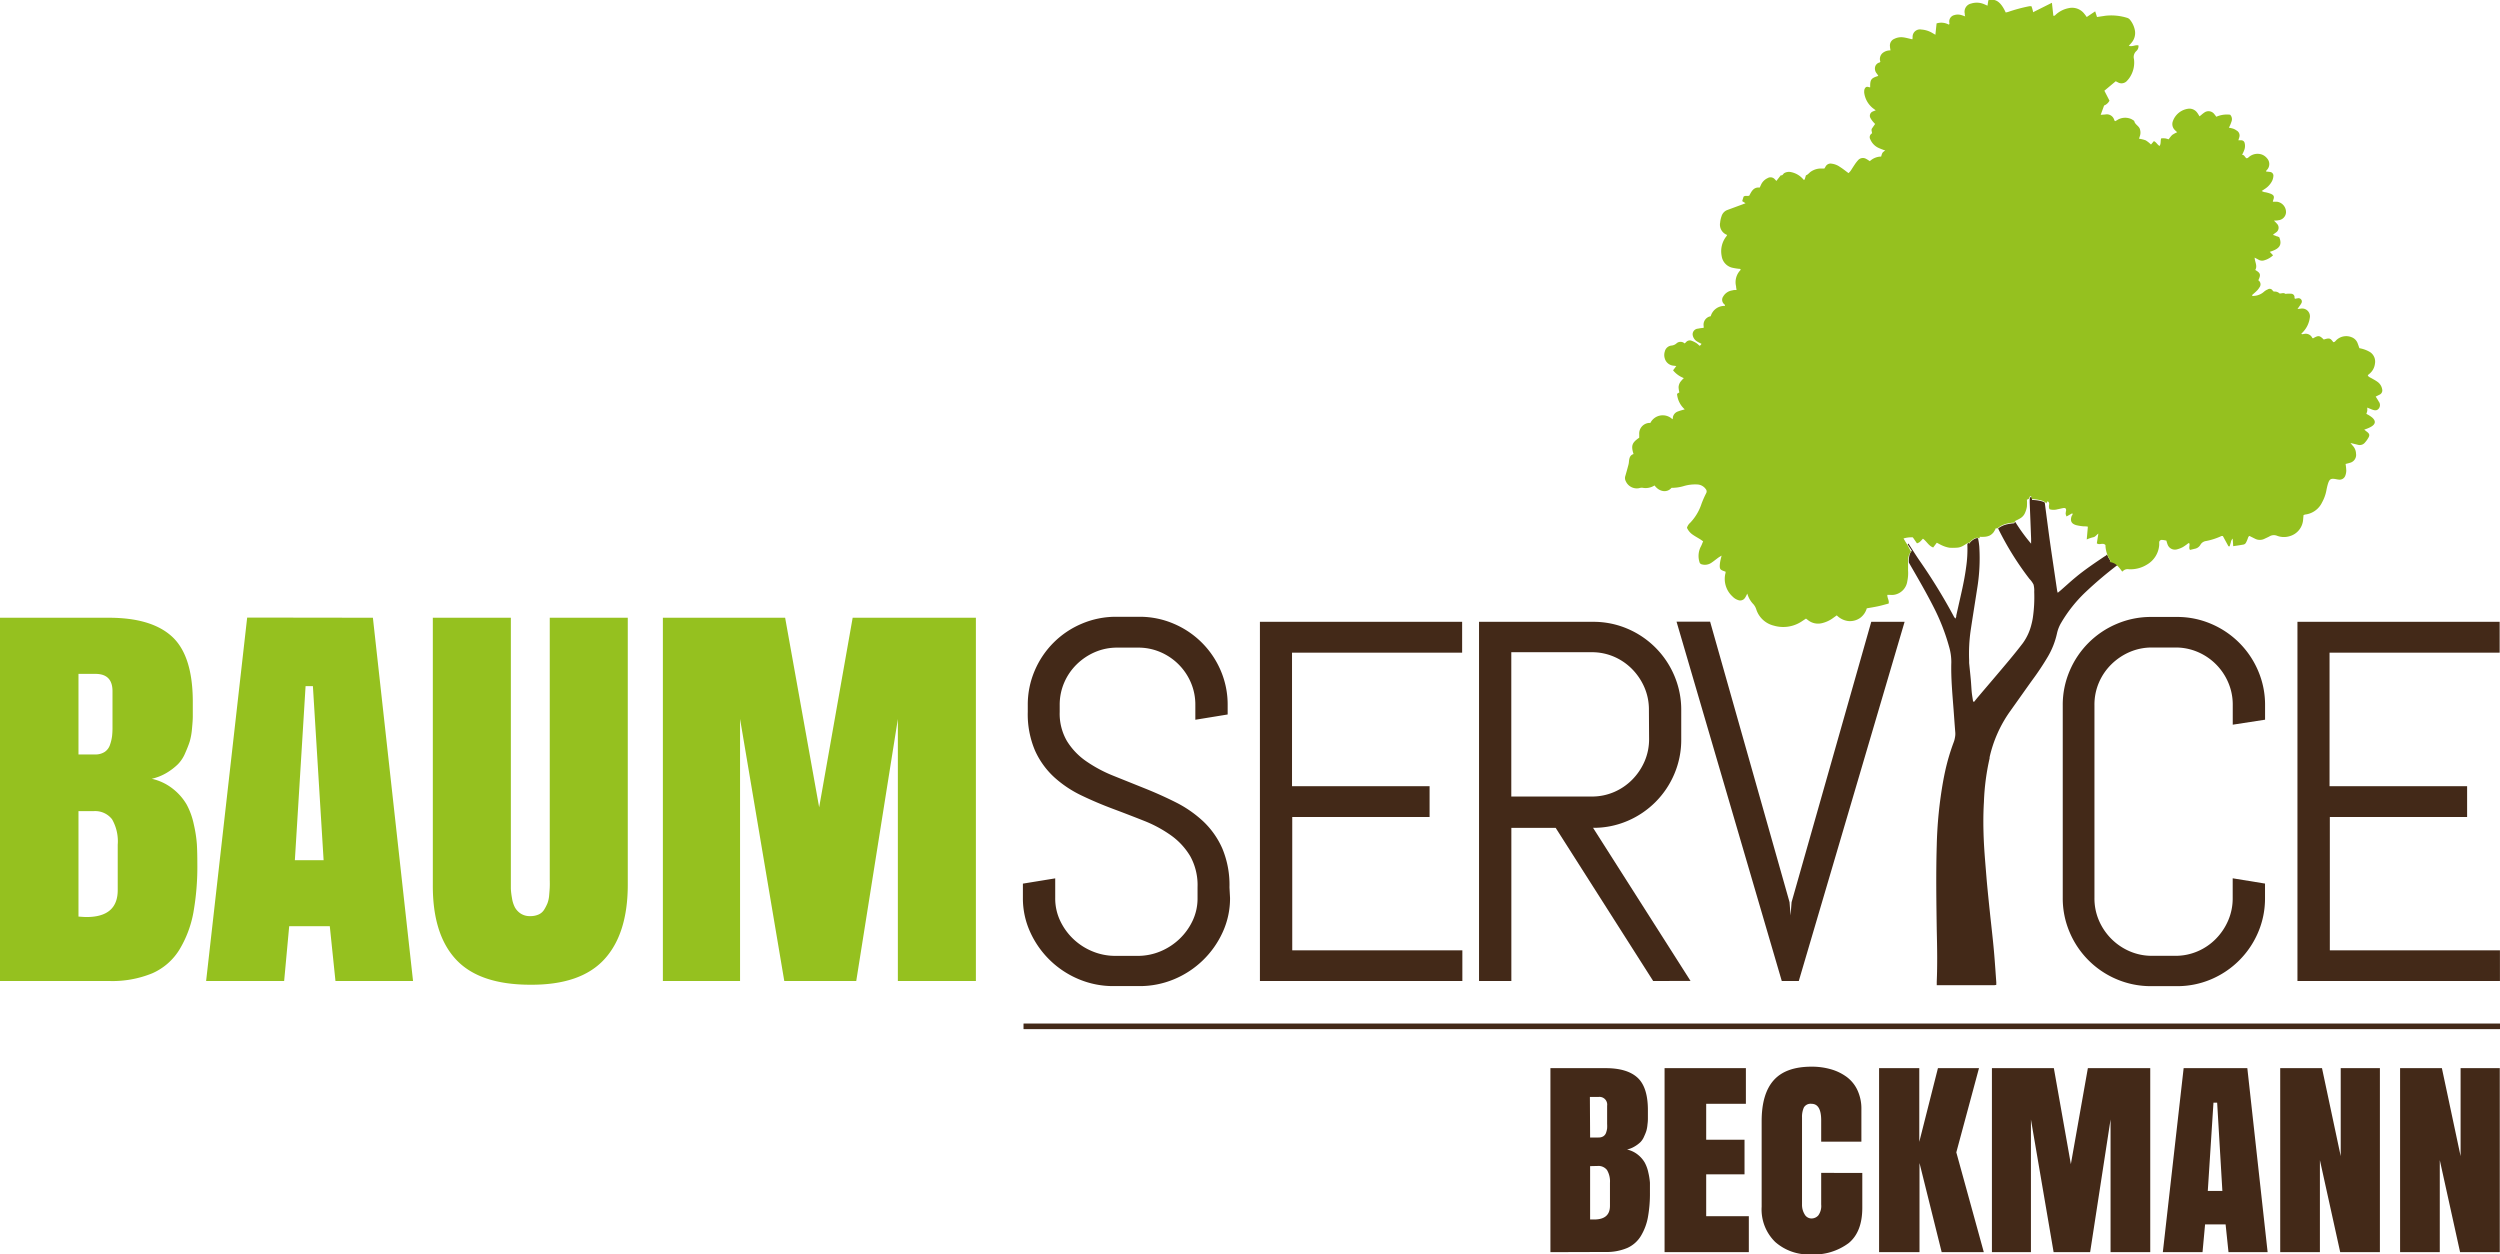 <svg xmlns="http://www.w3.org/2000/svg" viewBox="0 0 440.88 221.18"><defs><style>.\39 b67bc01-9fc2-4362-8ca6-3962435cbfd1{fill:#95c11f;}.e7e29b9f-c0ce-43cd-91ea-8841636ca40b{fill:#432918;}.c4dcfe56-8efd-4369-bbe1-366c2daed2c1{fill:none;}</style></defs><title>Logo_Beckmann_lang</title><g id="7bb5fa48-0359-4dd3-9569-9e71421ecb85" data-name="Ebene 2"><g id="e34962f4-8c14-427f-ba65-d506930ca62f" data-name="Ebene 1"><path class="9b67bc01-9fc2-4362-8ca6-3962435cbfd1" d="M0,173V108.94H19.19q7.52,0,11.14,3.32T34,123.58v2.78q0,.68-.14,2.13a11.61,11.61,0,0,1-.4,2.27q-.26.82-.78,2a6.3,6.3,0,0,1-1.29,2,10.75,10.75,0,0,1-1.93,1.49,9,9,0,0,1-2.7,1.09,9.2,9.2,0,0,1,3.78,1.81,9.79,9.79,0,0,1,2.37,2.72,12.82,12.82,0,0,1,1.27,3.52,22.91,22.91,0,0,1,.54,3.5q.08,1.41.08,3.38a46.28,46.28,0,0,1-.7,8.69,19.41,19.41,0,0,1-2.43,6.46,10.61,10.61,0,0,1-4.81,4.22A18.54,18.54,0,0,1,19.19,173Zm13.84-39.95h2.9a3,3,0,0,0,1.71-.44,2.4,2.4,0,0,0,.95-1.27,7.48,7.48,0,0,0,.36-1.49,13.54,13.54,0,0,0,.08-1.59v-6.36q0-3.06-3-3.06h-3Zm0,10v18.59q1,.08,1.41.08,5.51,0,5.51-4.75v-8a7.78,7.78,0,0,0-1-4.49,3.76,3.76,0,0,0-3.28-1.43Z"/><path class="9b67bc01-9fc2-4362-8ca6-3962435cbfd1" d="M65.76,108.94,72.84,173H59.16l-1-9.66H51L50.11,173H36.35l7.24-64.09ZM55.18,121H53.89L52,151.7h5.07Z"/><path class="9b67bc01-9fc2-4362-8ca6-3962435cbfd1" d="M76.33,156V108.94H90.09v46.14q0,1,0,1.65a12.74,12.74,0,0,0,.2,1.65,5.19,5.19,0,0,0,.52,1.65,3.2,3.2,0,0,0,1,1.07,2.94,2.94,0,0,0,1.69.46,3.55,3.55,0,0,0,1.47-.28,2.2,2.2,0,0,0,1-.87,7.64,7.64,0,0,0,.58-1.13,5.18,5.18,0,0,0,.3-1.45q.08-.9.1-1.39t0-1.37V108.94h13.76V156q0,8.69-4.16,13.2t-13,4.46q-9,0-13.14-4.46T76.33,156Z"/><path class="9b67bc01-9fc2-4362-8ca6-3962435cbfd1" d="M151,173H138.31l-7.8-46.22V173H116.9V108.94h21.56l6,33.43,5.91-33.43H172.1V173H158.34V126.8Z"/><path class="e7e29b9f-c0ce-43cd-91ea-8841636ca40b" d="M216.92,158.35a14.29,14.29,0,0,1-1.3,6.05,16.26,16.26,0,0,1-8.57,8.29,15.66,15.66,0,0,1-6.12,1.21h-4.55a15.66,15.66,0,0,1-6.12-1.21,16.26,16.26,0,0,1-8.57-8.29,14.28,14.28,0,0,1-1.3-6.05v-2.52l5.7-.93v3.45a9.17,9.17,0,0,0,.86,4,10.72,10.72,0,0,0,2.32,3.23,10.84,10.84,0,0,0,3.38,2.19,10.47,10.47,0,0,0,4,.8h4a10.31,10.31,0,0,0,4-.8,10.93,10.93,0,0,0,3.36-2.19,10.73,10.73,0,0,0,2.32-3.23,9.18,9.18,0,0,0,.86-4v-1.9a10.53,10.53,0,0,0-1.28-5.44,12.12,12.12,0,0,0-3.4-3.69,22.23,22.23,0,0,0-4.79-2.58q-2.67-1.06-5.5-2.12t-5.5-2.34a19.86,19.86,0,0,1-4.79-3.2,14.38,14.38,0,0,1-3.4-4.71,16.34,16.34,0,0,1-1.28-6.85v-1.19a15.16,15.16,0,0,1,1.22-6.05,15.56,15.56,0,0,1,8.31-8.29,15.32,15.32,0,0,1,6.08-1.22h4.07A15.17,15.17,0,0,1,207,110a15.62,15.62,0,0,1,8.29,8.29,15.18,15.18,0,0,1,1.21,6.05V126l-5.7.93v-2.56a9.83,9.83,0,0,0-.79-4,10.18,10.18,0,0,0-5.37-5.37,9.83,9.83,0,0,0-4-.79h-3.54a9.83,9.83,0,0,0-4,.79,10.55,10.55,0,0,0-3.23,2.17,10.08,10.08,0,0,0-2.19,3.2,9.83,9.83,0,0,0-.8,4v1.19a9.59,9.59,0,0,0,1.28,5.13,12,12,0,0,0,3.4,3.56,24.18,24.18,0,0,0,4.79,2.56l5.5,2.21q2.83,1.13,5.5,2.47a20.78,20.78,0,0,1,4.79,3.31,14.75,14.75,0,0,1,3.4,4.79,16.66,16.66,0,0,1,1.28,6.89Z"/><path class="e7e29b9f-c0ce-43cd-91ea-8841636ca40b" d="M222.19,173V109.66h35.66v5.44h-30v23.55h24.26v5.43H227.89v23.51h30V173Z"/><path class="e7e29b9f-c0ce-43cd-91ea-8841636ca40b" d="M291.54,173l-17.19-27h-7.82v27h-5.7V109.66h20.11a15.18,15.18,0,0,1,6.05,1.21,15.57,15.57,0,0,1,8.29,8.31,15.34,15.34,0,0,1,1.21,6.08v5.13a15.34,15.34,0,0,1-1.21,6.08,15.56,15.56,0,0,1-8.29,8.31,15.17,15.17,0,0,1-6.05,1.21l17.19,27Zm-.75-47.77a9.84,9.84,0,0,0-.79-4,10.54,10.54,0,0,0-2.17-3.23,10.08,10.08,0,0,0-3.2-2.19,9.83,9.83,0,0,0-4-.79H266.52v25.45h14.14a9.83,9.83,0,0,0,4-.8,10.07,10.07,0,0,0,3.2-2.19,10.52,10.52,0,0,0,2.17-3.23,9.83,9.83,0,0,0,.79-4Z"/><path class="e7e29b9f-c0ce-43cd-91ea-8841636ca40b" d="M315.59,159.1l.18,2.34.18-2.34L330,109.66h5.88L317.22,173h-3l-18.56-63.37h5.92Z"/><path class="e7e29b9f-c0ce-43cd-91ea-8841636ca40b" d="M398.23,164.41a15.62,15.62,0,0,1-8.29,8.29,15.18,15.18,0,0,1-6.05,1.21h-4.51a15.34,15.34,0,0,1-6.08-1.21,15.57,15.57,0,0,1-8.31-8.29,15.16,15.16,0,0,1-1.22-6.05v-34a15.16,15.16,0,0,1,1.22-6.05,15.56,15.56,0,0,1,8.31-8.29,15.32,15.32,0,0,1,6.08-1.22h4.51a15.16,15.16,0,0,1,6.05,1.22,15.61,15.61,0,0,1,8.29,8.29,15.16,15.16,0,0,1,1.22,6.05v2.56l-5.7.88v-3.45a9.83,9.83,0,0,0-.8-4,10.18,10.18,0,0,0-5.37-5.37,9.83,9.83,0,0,0-4-.79h-4a9.83,9.83,0,0,0-4,.79,10.54,10.54,0,0,0-3.23,2.17,10.08,10.08,0,0,0-2.19,3.2,9.83,9.83,0,0,0-.8,4v34a9.82,9.82,0,0,0,.8,4,10.35,10.35,0,0,0,5.41,5.41,9.83,9.83,0,0,0,4,.8h4a9.83,9.83,0,0,0,4-.8,10.06,10.06,0,0,0,3.2-2.19,10.52,10.52,0,0,0,2.17-3.23,9.82,9.82,0,0,0,.8-4v-3.45l5.7.93v2.52A15.16,15.16,0,0,1,398.23,164.41Z"/><path class="e7e29b9f-c0ce-43cd-91ea-8841636ca40b" d="M405.16,173V109.66h35.66v5.44h-30v23.55h24.26v5.43H410.87v23.51h30V173Z"/><rect class="e7e29b9f-c0ce-43cd-91ea-8841636ca40b" x="180.5" y="180.5" width="260.38" height="0.99" rx="0.03" ry="0.03"/><path class="e7e29b9f-c0ce-43cd-91ea-8841636ca40b" d="M273.42,220.82V188.37h9.72q3.81,0,5.64,1.68t1.83,5.73v1.41c0,.23,0,.59-.07,1.08a5.88,5.88,0,0,1-.2,1.15q-.13.42-.4,1a3.19,3.19,0,0,1-.65,1,5.43,5.43,0,0,1-1,.75,4.54,4.54,0,0,1-1.36.55,4.66,4.66,0,0,1,1.92.92,5,5,0,0,1,1.2,1.38,6.5,6.5,0,0,1,.64,1.78,11.56,11.56,0,0,1,.28,1.77q0,.71,0,1.71a23.43,23.43,0,0,1-.36,4.4,9.84,9.84,0,0,1-1.23,3.27,5.36,5.36,0,0,1-2.43,2.14,9.37,9.37,0,0,1-3.86.7Zm7-20.22h1.47a1.53,1.53,0,0,0,.87-.22,1.21,1.21,0,0,0,.48-.64,3.81,3.81,0,0,0,.18-.75,6.77,6.77,0,0,0,0-.8V195a1.36,1.36,0,0,0-1.53-1.55h-1.51Zm0,5.05v9.41l.71,0q2.79,0,2.79-2.4v-4.05a3.94,3.94,0,0,0-.52-2.27,1.91,1.91,0,0,0-1.66-.72Z"/><path class="e7e29b9f-c0ce-43cd-91ea-8841636ca40b" d="M293.55,220.82V188.37h14.34v6.29h-7V201h6.76v6.09h-6.76v7.39h7.52v6.33Z"/><path class="e7e29b9f-c0ce-43cd-91ea-8841636ca40b" d="M328.42,206.85V213q0,4.24-2.4,6.22a10.26,10.26,0,0,1-6.72,2,8.89,8.89,0,0,1-6.23-2.19,8,8,0,0,1-2.4-6.22V197.72q0-4.83,2.13-7.22t6.67-2.39a12.15,12.15,0,0,1,3.42.46,8.76,8.76,0,0,1,2.78,1.35,6.15,6.15,0,0,1,1.9,2.35,7.71,7.71,0,0,1,.69,3.35v5.72h-7.09v-3.77q0-2.91-1.71-2.91a1.36,1.36,0,0,0-1.34.64,4,4,0,0,0-.33,1.78v15.34a3.2,3.2,0,0,0,.46,1.73,1.38,1.38,0,0,0,1.21.73,1.6,1.6,0,0,0,1.2-.54,2.81,2.81,0,0,0,.51-1.92v-5.58Z"/><path class="e7e29b9f-c0ce-43cd-91ea-8841636ca40b" d="M341.76,188.37H349l-4,14.85,4.85,17.6h-7.43l-3.91-15.72v15.72h-7.13V188.37h7.09v13Z"/><path class="e7e29b9f-c0ce-43cd-91ea-8841636ca40b" d="M368.6,220.82h-6.44l-4-23.4v23.4h-6.88V188.37h10.92l3,16.93,3-16.93h11v32.45h-7v-23.4Z"/><path class="e7e29b9f-c0ce-43cd-91ea-8841636ca40b" d="M396.32,188.37l3.58,32.45H393l-.51-4.89h-3.62l-.45,4.89h-7l3.67-32.45ZM391,194.46h-.65l-1,15.56h2.57Z"/><path class="e7e29b9f-c0ce-43cd-91ea-8841636ca40b" d="M419.7,188.37v32.45h-7l-3.58-16.23v16.23h-7V188.37h7.37l3.3,15.52V188.37Z"/><path class="e7e29b9f-c0ce-43cd-91ea-8841636ca40b" d="M440.84,188.37v32.45h-7l-3.58-16.23v16.23h-7V188.37h7.37l3.3,15.52V188.37Z"/><path class="c4dcfe56-8efd-4369-bbe1-366c2daed2c1" d="M346.63,103.85c-.38,2.47-.78,4.93-1.15,7.4a29,29,0,0,0-.26,5.18c0,.16,0,.33,0,.49.1,1,.21,2,.3,3,.06.68.09,1.37.15,2.05s.15,1.09.23,1.63c0,0,.06.08.16.21.28-.34.51-.64.76-.93,1.83-2.16,3.67-4.3,5.48-6.47.83-1,1.64-2,2.4-3a9.44,9.44,0,0,0,1.51-3.3,10.71,10.71,0,0,0,.25-1.2,25.32,25.32,0,0,0,.24-4.52,4.32,4.32,0,0,0-.12-1.3,4,4,0,0,0-.72-1,52.48,52.48,0,0,1-5.53-8.9l-.24.18-.15-.15a4.78,4.78,0,0,1-.43.78,2.2,2.2,0,0,1-.68.57,2.5,2.5,0,0,1-.87.22,6.13,6.13,0,0,1-.9,0l0,.26h-.07v0a.52.52,0,0,1-.2-.06h-.06a12.38,12.38,0,0,1,.22,1.46A32.84,32.84,0,0,1,346.63,103.85Z"/><path class="c4dcfe56-8efd-4369-bbe1-366c2daed2c1" d="M359.84,98q.44,3.05.9,6.1a3,3,0,0,0,.11.37l.54-.45c.89-.78,1.76-1.58,2.67-2.33,1.59-1.31,3.3-2.46,5-3.61a1.39,1.39,0,0,0,.49-.38h0a5.06,5.06,0,0,1-.31-1.64c-.46-.5-1.07.08-1.52-.31l.27-1.71c-.37.26-.53.6-.93.65a6.27,6.27,0,0,0-1.12.39l.21-2.07c-.29,0-.53,0-.77-.06a8.77,8.77,0,0,1-1.29-.21c-.88-.26-1.11-.78-.79-1.64,0-.13.23-.25.09-.45l-1,.56a2,2,0,0,1-.16-.48,4.61,4.61,0,0,1,.08-.57c0-.36-.13-.5-.5-.43s-.64.15-1,.21a2.55,2.55,0,0,1-1.41,0c-.22-.36,0-.69-.07-1s-.06-.33-.25-.37-.22.12-.2.34h0s0,0,0,0a2.94,2.94,0,0,0-.41-.3c.23,1.74.45,3.47.68,5.21C359.43,95.22,359.64,96.63,359.84,98Z"/><path class="c4dcfe56-8efd-4369-bbe1-366c2daed2c1" d="M356.13,95.6l0,0c0-.32,0-.48,0-.64q-.12-3.21-.25-6.41c0-.21,0-.43,0-.64a.45.45,0,0,1,0,.07,1.47,1.47,0,0,1-.41.22,8.82,8.82,0,0,1,0,1.22,4.49,4.49,0,0,1-.33,1.1,2,2,0,0,1-.79.93c-.3.19-.63.34-.94.5a31.88,31.88,0,0,0,2.77,3.83C356.13,95.74,356.13,95.66,356.13,95.6Z"/><path class="c4dcfe56-8efd-4369-bbe1-366c2daed2c1" d="M336.5,99a99.57,99.57,0,0,1,6,9.8,2.22,2.22,0,0,0,.24.29,3.55,3.55,0,0,0,.14-.36l0-.17h0c.09-.4.18-.8.27-1.2.55-2.43,1.15-4.86,1.47-7.33a21.75,21.75,0,0,0,.22-3.94c0-.07,0-.14,0-.21-.27.17-.53.34-.8.48a2.36,2.36,0,0,1-1.1.29,8.5,8.5,0,0,1-1.23,0,4.83,4.83,0,0,1-1.1-.32c-.38-.15-.73-.36-1.12-.56l-.64.84c-.82-.29-1.16-1.1-1.81-1.55-.23.23-.41.44-.61.62a1.82,1.82,0,0,1-.44.2l-.73-1.06a4.89,4.89,0,0,0-1.64.2c.2.33.33.57.48.8l.16.24a1.78,1.78,0,0,1,.12-.17C335.13,96.93,335.81,98,336.5,99Z"/><path class="e7e29b9f-c0ce-43cd-91ea-8841636ca40b" d="M372.06,99a.56.56,0,0,0,.09-.16,4.24,4.24,0,0,1-.56-1.07h0a1.39,1.39,0,0,1-.49.38c-1.7,1.15-3.42,2.3-5,3.61-.91.75-1.78,1.55-2.67,2.33l-.54.45a3,3,0,0,1-.11-.37q-.45-3.05-.9-6.1c-.21-1.41-.41-2.82-.6-4.23-.23-1.74-.46-3.47-.68-5.21a1.92,1.92,0,0,0-.44-.2,7,7,0,0,0-1.8-.26V88c0-.16,0-.34-.28-.37a2.73,2.73,0,0,1-.14.33c0,.21,0,.42,0,.64q.13,3.21.25,6.41c0,.16,0,.32,0,.64l0,0c0,.07,0,.14,0,.23A31.88,31.88,0,0,1,355.37,92l-.11.06.06.11a.43.43,0,0,0-.13.12,6.84,6.84,0,0,0-1.39.21,4,4,0,0,0-1.43.69,52.48,52.48,0,0,0,5.53,8.9,4,4,0,0,1,.72,1,4.32,4.32,0,0,1,.12,1.3,25.32,25.32,0,0,1-.24,4.52,10.71,10.71,0,0,1-.25,1.2,9.44,9.44,0,0,1-1.51,3.3c-.76,1-1.57,2-2.4,3-1.81,2.17-3.66,4.32-5.48,6.47-.25.29-.48.59-.76.93-.1-.13-.16-.17-.16-.21-.08-.54-.18-1.08-.23-1.63s-.09-1.37-.15-2.05c-.09-1-.2-2-.3-3,0-.16,0-.33,0-.49a29,29,0,0,1,.26-5.18c.37-2.47.77-4.93,1.15-7.4a32.84,32.84,0,0,0,.38-7.47,12.38,12.38,0,0,0-.22-1.46c-.4-.13-1.08.39-1.31.65-.09.1-.17.21-.25.31l-.06-.15-.26.15c0,.07,0,.14,0,.21a21.75,21.75,0,0,1-.22,3.94c-.32,2.48-.93,4.9-1.47,7.33-.09.4-.18.8-.27,1.2h0l0,.17a3.55,3.55,0,0,1-.14.36,2.22,2.22,0,0,1-.24-.29,99.57,99.57,0,0,0-6-9.8c-.7-1-1.37-2.1-2.06-3.15a1.78,1.78,0,0,0-.12.17l.76,1.16-.08,0,0,0,0,0-.06.09a.38.38,0,0,0-.12.17,1.75,1.75,0,0,0-.17.39,4.41,4.41,0,0,0-.13,1.38c1.49,2.58,3,5.16,4.35,7.82a36.49,36.49,0,0,1,2.74,7,9.65,9.65,0,0,1,.4,2.76c-.08,2.8.19,5.6.4,8.39.1,1.34.19,2.68.3,4a3.22,3.22,0,0,1-.07.93,3.75,3.75,0,0,1-.21.78,37.26,37.26,0,0,0-1.51,5.12q-.19.87-.35,1.75a74.22,74.22,0,0,0-1.13,11.3c-.15,5-.07,9.94,0,14.91.07,3,.13,6.09,0,9.14,0,.19,0,.37,0,.63.27,0,.44,0,.6,0l9.56,0a1.64,1.64,0,0,0,.34-.06c0-.15,0-.3,0-.44-.12-1.67-.23-3.34-.37-5s-.3-3.11-.47-4.67-.36-3.33-.53-5c-.14-1.39-.28-2.79-.39-4.18-.15-1.89-.32-3.78-.42-5.67-.12-2.44-.15-4.88,0-7.33a41.06,41.06,0,0,1,1-7.66l0-.09,0-.1a22.47,22.47,0,0,1,3.54-8c1.31-1.83,2.6-3.67,3.91-5.5a48.35,48.35,0,0,0,2.83-4.25,14,14,0,0,0,1.61-4.12,6.31,6.31,0,0,1,.76-1.89,24.55,24.55,0,0,1,4.3-5.39,68.78,68.78,0,0,1,5.66-4.79,2.1,2.1,0,0,0-1.2-.6A.48.48,0,0,0,372.06,99Z"/><path class="9b67bc01-9fc2-4362-8ca6-3962435cbfd1" d="M420.1,68.65a2,2,0,0,0-.81-1.3c-.31-.23-.65-.41-1-.61s-.55-.24-.71-.5c0,0,0-.07,0-.09l.25-.21a2.71,2.71,0,0,0,1-1.83,2,2,0,0,0-.84-2,5.49,5.49,0,0,0-1.11-.51,6.8,6.8,0,0,0-.8-.2c-.1-.28-.18-.54-.28-.79a1.82,1.82,0,0,0-1.11-1.15A2.52,2.52,0,0,0,412,60c-.15.15-.27.36-.53.33-.52-.72-.67-.76-1.67-.45-.76-.75-.93-.76-1.9-.21,0,0-.1-.05-.13-.09a1.27,1.27,0,0,0-1.44-.69c-.15,0-.31.12-.44,0s0-.06,0-.08l.34-.36a4.5,4.5,0,0,0,1.1-2.36,1.38,1.38,0,0,0-1.6-1.66,5.57,5.57,0,0,1-.56.06l.38-.55a3.52,3.52,0,0,0,.31-.48.58.58,0,0,0-.61-.86,5.08,5.08,0,0,0-.54.1c0-.08-.07-.13-.07-.18a.61.61,0,0,0-.61-.72,4.66,4.66,0,0,0-.73,0c-.1,0-.24.06-.3,0-.34-.23-.7,0-1-.05a1.17,1.17,0,0,0-.89-.33c-.17,0-.25-.07-.33-.19a.6.6,0,0,0-.86-.19,2.3,2.3,0,0,0-.63.38,2.91,2.91,0,0,1-1.78.76c-.11,0-.26.09-.37-.13.26-.23.53-.45.78-.7a3.05,3.05,0,0,0,.56-.7.85.85,0,0,0-.22-1.22c.48-1,.39-1.28-.54-1.82.43-.72-.08-1.41-.11-2.18l.69.37a1.23,1.23,0,0,0,1,.11,3.76,3.76,0,0,0,1.56-.89l-.58-.61c1.76-.53,2.21-1.23,1.67-2.58l-.36-.15c-.13,0-.26-.08-.39-.14s-.28,0-.31-.2c.16-.11.32-.21.47-.33a1,1,0,0,0,.15-1.59c-.13-.16-.29-.31-.5-.52.31,0,.55,0,.78-.06a1.48,1.48,0,0,0,1.35-1.34,1.84,1.84,0,0,0-1.56-1.92,7.51,7.51,0,0,0-.76,0,2.17,2.17,0,0,1,.06-.27c.23-.61.16-.87-.39-1.12a6.36,6.36,0,0,0-.94-.28,1.51,1.51,0,0,1-.69-.23c.25-.17.46-.3.66-.44a3.63,3.63,0,0,0,1.18-1.35,2.54,2.54,0,0,0,.22-.86.65.65,0,0,0-.56-.7,7.28,7.28,0,0,0-.73-.07.67.67,0,0,1,.05-.17c0-.07.11-.12.16-.19a1.5,1.5,0,0,0-.06-2,2.08,2.08,0,0,0-1-.68,2.34,2.34,0,0,0-2,.33c-.2.12-.34.36-.6.36-.31-.17-.35-.61-.78-.6.12-.26.24-.48.32-.71a2.07,2.07,0,0,0,.13-1.37.61.61,0,0,0-.58-.49h-.53l.16-.52A1,1,0,0,0,394.4,23a2.08,2.08,0,0,0-.65-.33,5.11,5.11,0,0,0-.68-.15,6.82,6.82,0,0,0,.48-1.15,1.12,1.12,0,0,0-.26-1.14,4.62,4.62,0,0,0-2.44.36c-.12-.16-.21-.3-.32-.42a1.27,1.27,0,0,0-1.82-.3,4.28,4.28,0,0,0-.45.35l-.37.3c-.15-.25-.27-.46-.42-.66a1.69,1.69,0,0,0-1.42-.7,3.34,3.34,0,0,0-2.9,2.33,1.46,1.46,0,0,0,.33,1.38c.14.16.3.29.47.45a5.1,5.1,0,0,0-.88.48,4.94,4.94,0,0,0-.62.77,4.88,4.88,0,0,0-.63-.17,5.18,5.18,0,0,0-.68,0c-.18.42,0,.92-.3,1.34-.4-.22-.57-.68-1-.85l-.51.6a5.23,5.23,0,0,0-.93-.74,5.75,5.75,0,0,0-1.18-.29c.06-.19.12-.37.18-.55a1.91,1.91,0,0,0,0-1.05c-.13-.63-.84-.84-1-1.44,0-.13-.22-.23-.36-.32a1.66,1.66,0,0,0-.37-.18,2.68,2.68,0,0,0-2.15.16,2.54,2.54,0,0,1-.53.29c-.07-.09-.11-.13-.13-.18a1.36,1.36,0,0,0-1.6-1l-.8.06.6-1.64a1.82,1.82,0,0,0,.95-.86L371.11,16l2-1.67.38.19a1.28,1.28,0,0,0,1.64-.3,4,4,0,0,0,.67-.93,4.74,4.74,0,0,0,.53-2.87,1.41,1.41,0,0,1,.41-1.41,1.13,1.13,0,0,0,.38-1c-.56-.15-1.1.3-1.7.06.17-.19.32-.34.46-.51a2.63,2.63,0,0,0,.61-2.22,4.17,4.17,0,0,0-.91-1.91,1,1,0,0,0-.48-.29,9.42,9.42,0,0,0-3.82-.36l-1.47.22-.32-1L368,3c-.16-.22-.28-.4-.42-.56a2.72,2.72,0,0,0-2.78-1,4.68,4.68,0,0,0-2.19,1.08c-.14.11-.23.32-.5.25L361.86.49l-3.33,1.67c0-.22-.07-.38-.11-.54s-.11-.35-.17-.52a2.89,2.89,0,0,0-.38,0,27.77,27.77,0,0,0-3.72,1,3.19,3.19,0,0,1-.44.1c-.85-1.86-1.76-2.5-3.06-2.16L350.5,1l-.57-.25A3.29,3.29,0,0,0,347.6.63a1.46,1.46,0,0,0-1.11,1.76c0,.15,0,.3.08.5-.28-.09-.48-.18-.69-.23a2.08,2.08,0,0,0-1.22,0,1.17,1.17,0,0,0-.9,1.3c0,.12.1.27-.09.38a2.75,2.75,0,0,0-2.15-.21l-.21,2-.6-.35a4.33,4.33,0,0,0-1.87-.57,1.3,1.3,0,0,0-1.55,1.31c0,.15,0,.3-.05.41-.56-.12-1.06-.27-1.57-.34a2.73,2.73,0,0,0-1.6.26,1.26,1.26,0,0,0-.77,1.33c0,.22.06.43.09.71a2.08,2.08,0,0,0-1.44.51,1.39,1.39,0,0,0-.34,1.49c-.07.06-.1.12-.14.13a1.07,1.07,0,0,0-.79.77A1.34,1.34,0,0,0,331,13c.09.12.16.25.24.39-1.28.39-1.45.64-1.43,2-.05,0-.11,0-.15,0-.21-.06-.42-.14-.62,0a.88.88,0,0,0-.28.66,1.31,1.31,0,0,0,0,.33,4.18,4.18,0,0,0,1.49,2.67l.54.41c-.19.07-.34.12-.49.19a.81.81,0,0,0-.45,1.15,3.83,3.83,0,0,0,.52.73c.1.12.21.23.31.33l-.54.78c-.2.28,0,.58,0,.87a.77.77,0,0,0-.3,1.08,2.88,2.88,0,0,0,1.46,1.5,12.12,12.12,0,0,0,1.17.45,2.09,2.09,0,0,0-.49.4,2.84,2.84,0,0,0-.23.67,3,3,0,0,0-2,.81c-.23-.14-.43-.29-.65-.4a1.13,1.13,0,0,0-1.43.24,6,6,0,0,0-.6.78c-.25.36-.47.74-.72,1.1a3.47,3.47,0,0,1-.36.39c-.55-.4-1-.78-1.57-1.13a3.12,3.12,0,0,0-1.37-.53,1,1,0,0,0-1.11.51c-.06.12-.14.23-.21.34H321a3.18,3.18,0,0,0-1.62.53c-.32.2-.52.55-.9.67-.07.24-.14.47-.22.71,0,0-.07.06-.13.12-.13-.14-.25-.28-.39-.41a3.83,3.83,0,0,0-1.94-1,1.7,1.7,0,0,0-1.11.17c-.23.11-.29.49-.64.4l-.55.7-.23.3-.28-.3a1,1,0,0,0-1.28-.19,2.33,2.33,0,0,0-1.14,1.14c-.08.17-.16.34-.24.52-1.12-.12-1.46.72-1.85,1.43-.35.12-.71-.08-1,.18l-.24.78.59.37-.52.2-2.71,1a1.68,1.68,0,0,0-1,1.09,4.5,4.5,0,0,0-.25,1.12,1.93,1.93,0,0,0,1.23,2.18,1.22,1.22,0,0,1-.12.23,4.25,4.25,0,0,0-.84,3.49,2.46,2.46,0,0,0,2,2.09,9.26,9.26,0,0,0,1,.16c.12,0,.27,0,.35.11a.51.51,0,0,1-.06.15,3.05,3.05,0,0,0-.75,2.83c0,.21.06.42.08.65-.29,0-.53,0-.77.08a2.18,2.18,0,0,0-1.58,1.07,1,1,0,0,0,.11,1.29c.08.1.25.14.18.37a2.49,2.49,0,0,0-2.49,1.82,1.51,1.51,0,0,0-1.25,1.71,1.82,1.82,0,0,1,0,.34,7,7,0,0,0-1,.14A1,1,0,0,0,298.5,59a1.61,1.61,0,0,0,.84,1.25c.22.14.47.25.72.38a1.19,1.19,0,0,1-.14.22,1.11,1.11,0,0,1-.21.13,3.89,3.89,0,0,0-.5-.44,4.17,4.17,0,0,0-.88-.44.86.86,0,0,0-1,.25,2.9,2.9,0,0,1-.24.22,1.06,1.06,0,0,0-1.45,0,1.51,1.51,0,0,1-.87.37A1.35,1.35,0,0,0,293.59,62a2,2,0,0,0,0,1.22,1.75,1.75,0,0,0,1.56,1.27l.47.06-.57.76a4.58,4.58,0,0,0,1.9,1.37,5.11,5.11,0,0,0-.66.74,1.91,1.91,0,0,0-.27.84,4.43,4.43,0,0,0,.14.94l-.41.25a4.06,4.06,0,0,0,1.36,2.74c-.39.12-.79.21-1.17.36a1.36,1.36,0,0,0-.92,1c0,.12,0,.24-.08.39a2.44,2.44,0,0,0-3.89.64l-.16,0a1.88,1.88,0,0,0-1.81,2c0,.21,0,.43,0,.61-1.29.88-1.47,1.41-1,2.88-.73.23-.77.88-.83,1.52a2.81,2.81,0,0,1-.1.48c-.17.64-.34,1.27-.53,1.9a1.17,1.17,0,0,0,.08.87,2.13,2.13,0,0,0,2.36,1.25,1.67,1.67,0,0,1,.55-.08,2.92,2.92,0,0,0,2.17-.4c.84,1.14,2.2,1.35,3,.42A7.3,7.3,0,0,0,297,85.7a7.11,7.11,0,0,1,2.36-.26,1.92,1.92,0,0,1,1.46.82.62.62,0,0,1,.08.69,17.69,17.69,0,0,0-.83,1.88,8.79,8.79,0,0,1-2,3.36,1.89,1.89,0,0,0-.57.89,2.93,2.93,0,0,0,1.06,1.24c.43.3.89.54,1.33.82.15.1.3.21.46.32-.16.37-.27.71-.44,1a3.61,3.61,0,0,0-.21,2.64.54.54,0,0,0,.44.43,2,2,0,0,0,1.66-.28c.41-.27.79-.59,1.19-.88.16-.12.34-.22.62-.39-.1.39-.17.65-.22.91a5.65,5.65,0,0,0-.11.9c0,.52.11.68.59.87l.44.16c0,.16,0,.27-.05.38a4.2,4.2,0,0,0,1.28,4,2.4,2.4,0,0,0,1,.63,1,1,0,0,0,1.22-.44c.14-.2.23-.43.38-.71a4.35,4.35,0,0,0,1.08,1.88,2.61,2.61,0,0,1,.51.93,4.31,4.31,0,0,0,3.08,2.84,5.89,5.89,0,0,0,5-.79l.68-.45.29.22a2.86,2.86,0,0,0,2.55.58,5.38,5.38,0,0,0,2-.95l.59-.42a3.42,3.42,0,0,0,2,1A3.12,3.12,0,0,0,328,109a3.16,3.16,0,0,0,1.21-1.72c.69-.12,1.31-.22,1.93-.35s1.27-.32,1.92-.49c.15-.53-.27-1-.22-1.53l.5,0a5.72,5.72,0,0,0,.57,0,2.81,2.81,0,0,0,2.45-2.43,6.82,6.82,0,0,0,.13-1.88,1.68,1.68,0,0,1,0-.21h0c0-.34,0-.68,0-1a4.41,4.41,0,0,1,.13-1.38,1.75,1.75,0,0,1,.17-.39.38.38,0,0,1,.12-.17l.06-.09,0,0,0,0,.08,0L336.33,96l-.16-.24c-.15-.23-.28-.47-.48-.8a4.89,4.89,0,0,1,1.64-.2l.73,1.06a1.82,1.82,0,0,0,.44-.2c.21-.17.39-.38.61-.62.65.44,1,1.26,1.81,1.55l.64-.84c.39.2.74.41,1.12.56a4.83,4.83,0,0,0,1.1.32,8.5,8.5,0,0,0,1.23,0,2.36,2.36,0,0,0,1.1-.29c.27-.14.53-.31.8-.48l.26-.15.06.15c.08-.11.16-.21.25-.31.23-.26.91-.78,1.31-.65h.06a.52.52,0,0,0,.2.06v0h.07l0-.26a6.13,6.13,0,0,0,.9,0,2.5,2.5,0,0,0,.87-.22,2.2,2.2,0,0,0,.68-.57,4.78,4.78,0,0,0,.43-.78l.15.15.24-.18a4,4,0,0,1,1.43-.69,6.84,6.84,0,0,1,1.39-.21.43.43,0,0,1,.13-.12l-.06-.11.11-.06c.32-.16.64-.31.94-.5a2,2,0,0,0,.79-.93,4.49,4.49,0,0,0,.33-1.1,8.82,8.82,0,0,0,0-1.22,1.47,1.47,0,0,0,.41-.22.45.45,0,0,0,0-.07,2.73,2.73,0,0,0,.14-.33c.28,0,.27.21.28.37v.15a7,7,0,0,1,1.8.26,1.92,1.92,0,0,1,.44.2,2.94,2.94,0,0,1,.41.3s0,0,0,0h0c0-.21.07-.37.2-.34s.24.2.25.37-.15.65.07,1a2.55,2.55,0,0,0,1.41,0c.32-.05.64-.15,1-.21s.53.07.5.43a4.61,4.61,0,0,0-.08.57,2,2,0,0,0,.16.48l1-.56c.14.2,0,.32-.09.45-.31.86-.08,1.39.79,1.64a8.77,8.77,0,0,0,1.29.21c.24,0,.48,0,.77.06L368,95.14a6.27,6.27,0,0,1,1.12-.39c.4-.06.56-.4.93-.65l-.27,1.71c.45.39,1.06-.18,1.52.31a5.06,5.06,0,0,0,.31,1.64,4.24,4.24,0,0,0,.56,1.07.56.56,0,0,1-.09.16.48.48,0,0,1,.09.15,2.1,2.1,0,0,1,1.2.6,6.35,6.35,0,0,1,.88,1.07l.26-.21a1.13,1.13,0,0,1,.84-.22,5.44,5.44,0,0,0,3.23-.79,4.34,4.34,0,0,0,2.2-3.48c0-.16,0-.33,0-.49a.44.44,0,0,1,.52-.4c.24,0,.48.07.74.11.07.22.12.44.2.64a1.37,1.37,0,0,0,1.71.9,4.45,4.45,0,0,0,1-.39,8.54,8.54,0,0,0,.81-.56c.1-.07.19-.2.34-.09.12.37-.16.76.11,1.15l.79-.19a1.47,1.47,0,0,0,1.05-.72,1.33,1.33,0,0,1,1-.66,11.67,11.67,0,0,0,2.73-.89s.1,0,.16,0,.1.06.12.11l.83,1.52c.06.11.1.26.31.19l.21-.69a1.17,1.17,0,0,1,.33-.67l.09,1.34c.65-.1,1.27-.18,1.88-.3a.66.66,0,0,0,.36-.3,4.92,4.92,0,0,0,.3-.67c.08-.19.1-.42.32-.54l1,.5a1.83,1.83,0,0,0,1.67,0c.27-.13.55-.25.82-.39a1.5,1.5,0,0,1,1.4-.13,3.4,3.4,0,0,0,2.19.07,3.26,3.26,0,0,0,2.39-2.93l.07-.78a1.42,1.42,0,0,1,.28-.11,3.79,3.79,0,0,0,3-2.16,7,7,0,0,0,.75-2.08,11.43,11.43,0,0,1,.26-1.12c.28-.91.52-1.05,1.44-.88a4,4,0,0,0,.49.08,1.06,1.06,0,0,0,1.16-.73,2.6,2.6,0,0,0,.16-.88,10.34,10.34,0,0,0-.12-1.15c.27-.07.53-.13.79-.21A1.43,1.43,0,0,0,415.49,80a2.12,2.12,0,0,0-.59-1.41c-.1-.11-.18-.22-.39-.47l1.28.31a1.18,1.18,0,0,0,1.27-.38,5,5,0,0,0,.66-.94c.2-.39.11-.64-.25-.92l-.53-.42c.28-.1.49-.17.69-.26a4.28,4.28,0,0,0,.66-.34c.65-.44.68-.94.1-1.49a4.2,4.2,0,0,0-.6-.43c-.16-.1-.33-.18-.48-.27a3.4,3.4,0,0,0,.16-.51,4.38,4.38,0,0,0,0-.59l.83.34c.59.22.91.18,1.2-.17a1,1,0,0,0,0-1.23c-.16-.29-.34-.56-.54-.88.23-.12.45-.22.66-.33A.82.82,0,0,0,420.1,68.65Z"/></g></g></svg>
